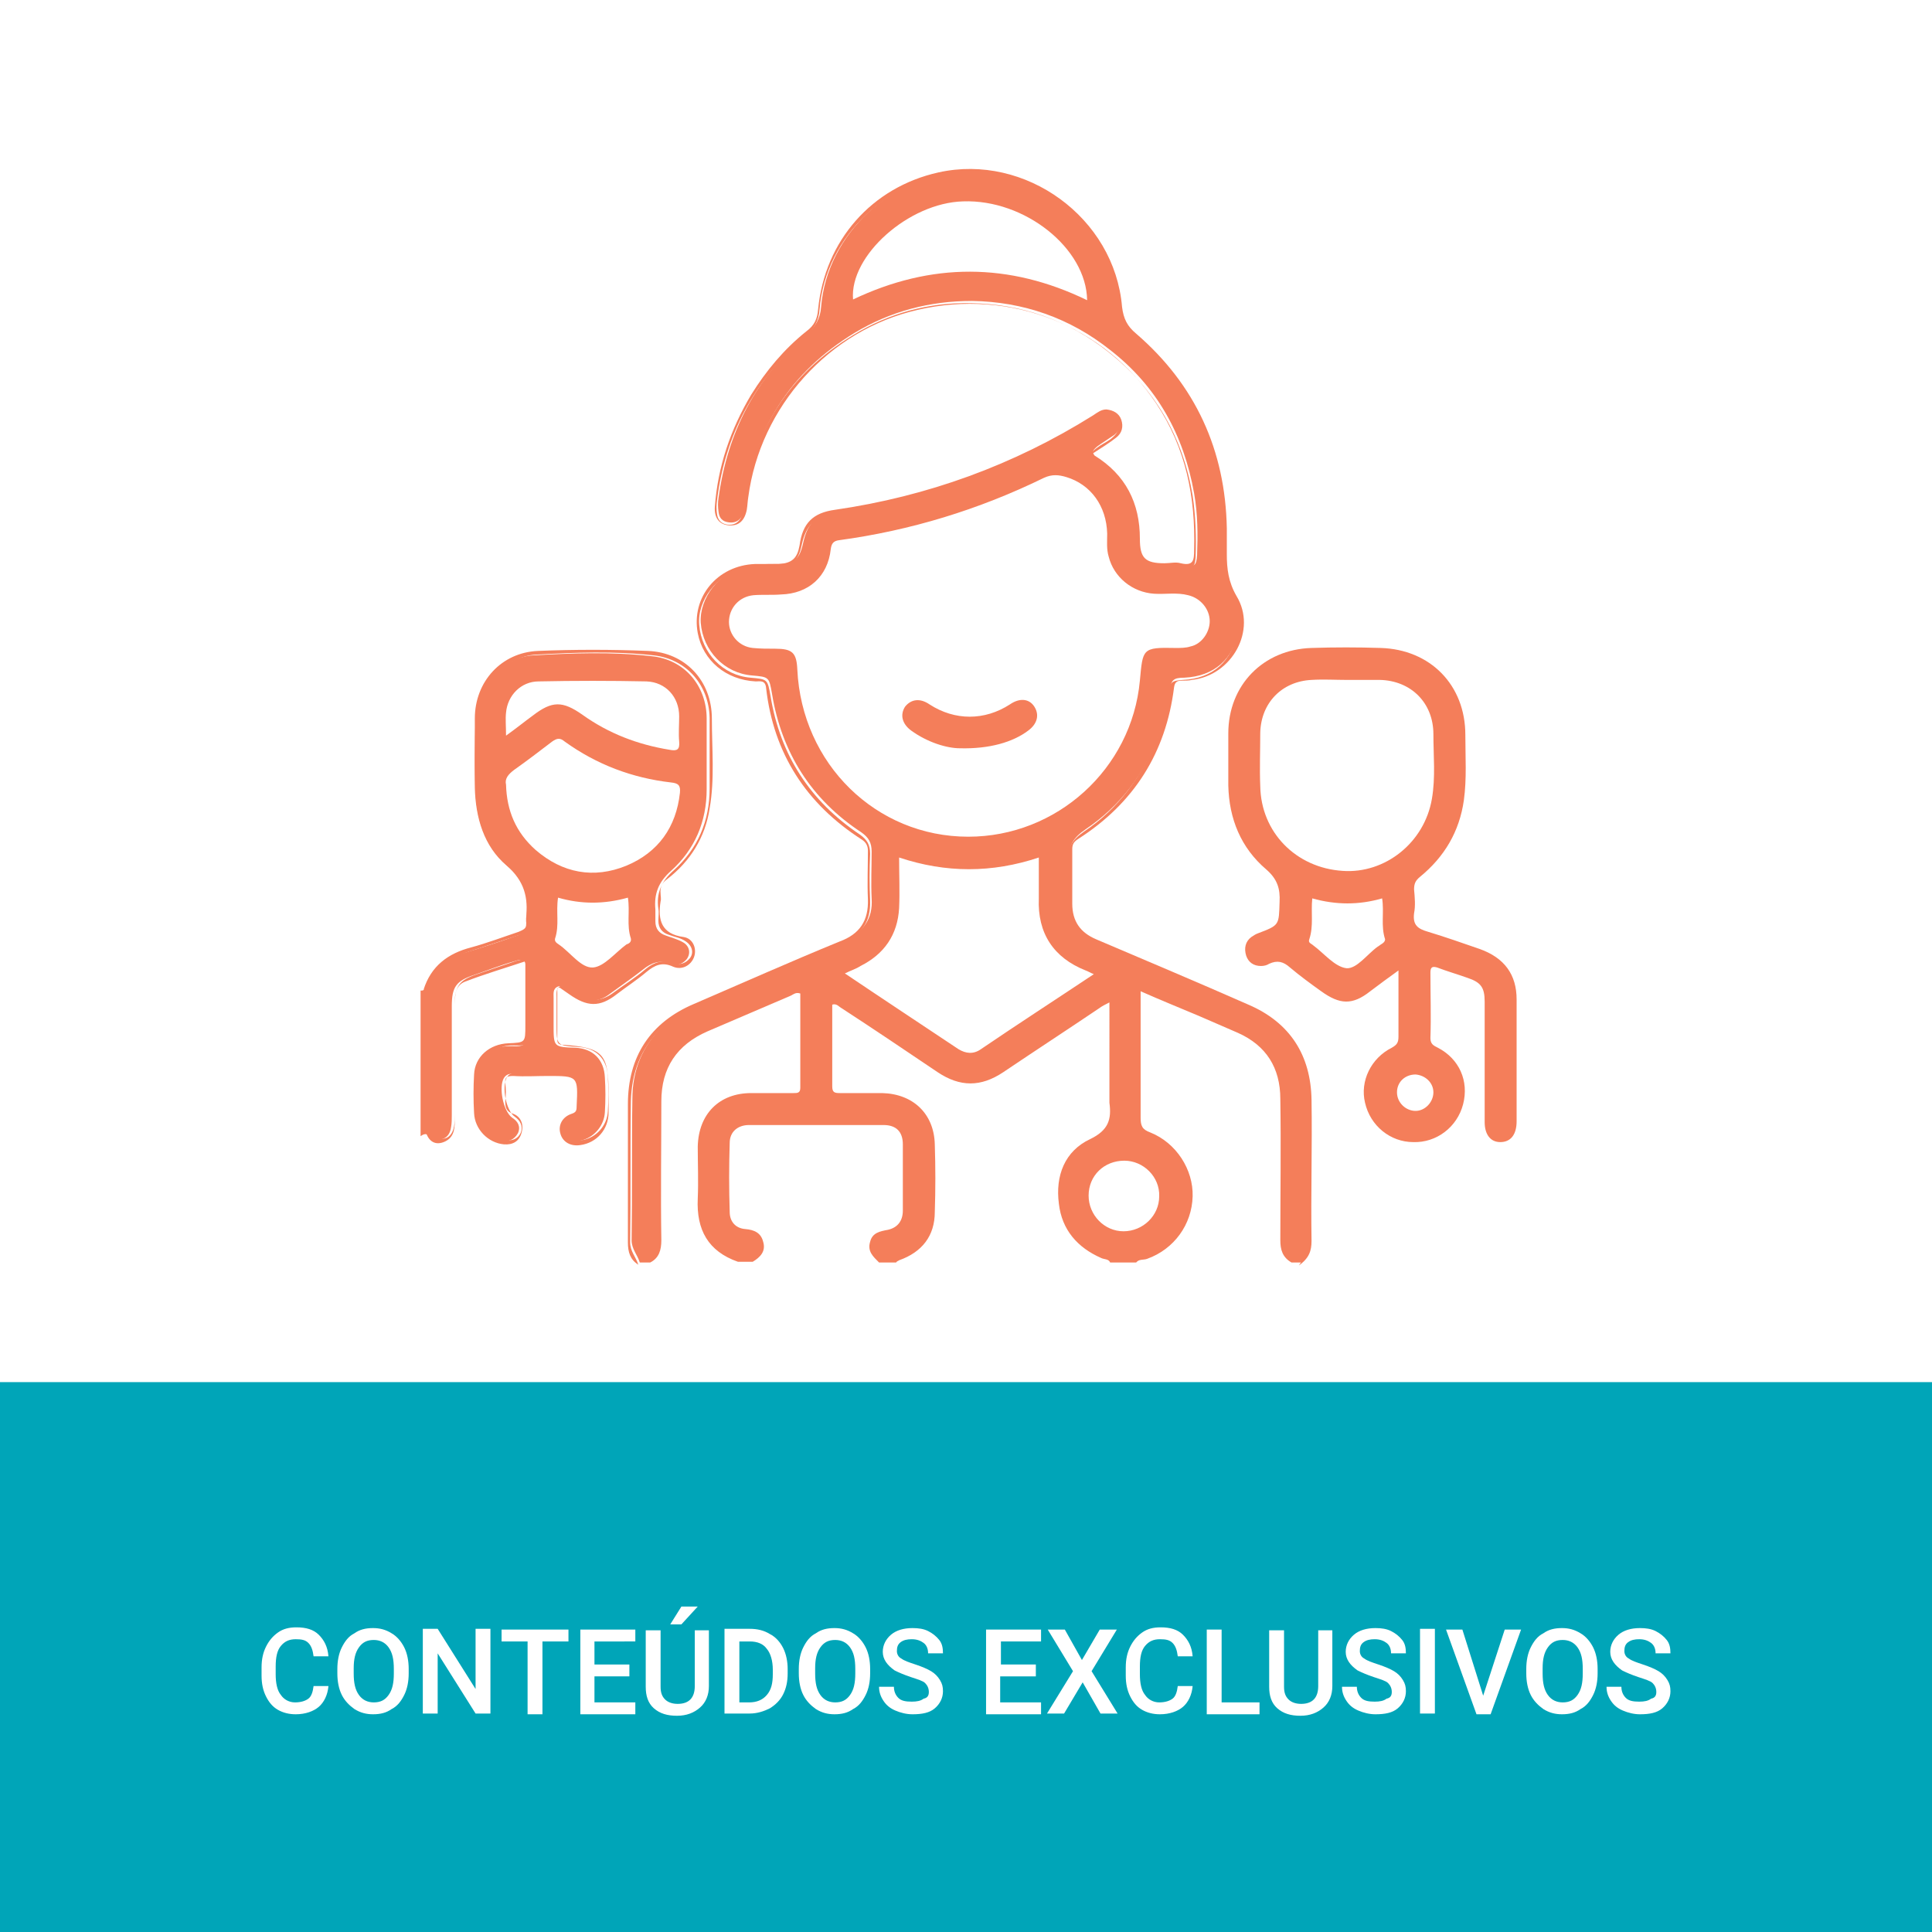 <svg xmlns="http://www.w3.org/2000/svg" xmlns:xlink="http://www.w3.org/1999/xlink" id="Layer_1" x="0px" y="0px" viewBox="0 0 260 260" style="enable-background:new 0 0 260 260;" xml:space="preserve"><style type="text/css">	.st0{fill:#FFFFFF;}	.st1{fill:#F47E5A;}	.st2{fill:#00A5B8;}</style><rect y="0" class="st0" width="260" height="260"></rect><g>	<path class="st1" d="M156,161c0,2.6-2.2,4.7-4.8,4.7c-2.6,0-4.7-2.2-4.7-4.8c0-2.7,2.1-4.7,4.8-4.7  C153.9,156.2,156.1,158.4,156,161z M132,141.2c-1,0.7-2,0.6-3,0c-5.1-3.4-10.1-6.7-15.3-10.2c0.8-0.4,1.5-0.6,2.1-1  c3.2-1.6,5-4.2,5.2-7.8c0.1-2.2,0-4.4,0-6.8c6.3,2.1,12.5,2.1,18.8,0c0,1.9,0,3.7,0,5.5c-0.2,4.7,2,8,6.3,9.7  c0.3,0.1,0.6,0.3,1.1,0.5C142.1,134.5,137,137.8,132,141.2z M107.3,90.1c-0.1-2.3-0.7-2.8-3-2.8c-1,0-2,0-3-0.1  c-1.9-0.2-3.2-1.8-3.2-3.5c0-1.8,1.3-3.4,3.3-3.6c1.2-0.1,2.5,0,3.7-0.1c3.7-0.1,6.3-2.4,6.7-6.1c0.1-0.8,0.4-1.1,1.1-1.2  c9.6-1.3,18.8-4.1,27.6-8.4c1.1-0.5,2-0.4,3-0.1c3.3,1,5.4,3.9,5.5,7.6c0,1.1-0.1,2.1,0.2,3.1c0.7,2.8,3.2,4.8,6.1,5  c1.5,0.1,3.1-0.2,4.6,0.2c1.7,0.4,2.9,1.9,2.9,3.5c0,1.5-1.1,3.1-2.6,3.4c-0.6,0.2-1.3,0.2-2,0.2c-4.5-0.1-4.4,0.1-4.8,4.4  c-1.1,11.9-11.2,21-23.1,21C117.9,112.6,107.9,102.8,107.3,90.1z M114.8,40.3c-0.5-5.9,7.5-13,14.8-13.2  c8.3-0.3,16.6,6.3,16.7,13.3C135.8,35.3,125.3,35.3,114.8,40.3z M176.1,163.8c0-5.1,0-10.2,0-15.2c0-4.2-1.4-7.9-4.6-10.8  c-1.3-1.1-2.7-1.9-4.3-2.6c-6.5-2.8-13-5.5-19.4-8.3c-3-1.3-3.9-2.6-3.9-5.8c0-1.8,0.1-3.6,0-5.3c-0.2-2,0.6-3.1,2.2-4.2  c4.6-3.1,7.9-7.4,9.8-12.6c0.7-1.9,1.2-4,1.5-6c0.2-1.5,0.5-1.8,2-1.8c4-0.2,6.6-2.5,7.3-6.4c0.3-1.8-0.1-3.5-1.1-4.9  c-0.8-1-1-2.1-1-3.4c0-3.6,0.1-7.2-0.5-10.8c-1.4-8.4-5.4-15.4-11.9-20.9c-1.1-0.9-1.5-1.9-1.6-3.2c-0.7-9.8-9.2-18.7-20.6-18.5  c-9.9,0.2-18.7,8.4-19.5,18.2c-0.1,1.6-0.8,2.7-2,3.8c-6.8,5.7-10.6,13.1-11.8,21.9c-0.1,0.6-0.1,1.2,0,1.9  c0.1,0.8,0.5,1.3,1.4,1.4c0.8,0.1,1.4-0.2,1.8-0.9c0.3-0.5,0.3-1,0.3-1.5c1.2-10.1,6.1-17.8,14.8-23.1c4.8-2.9,10.1-4.3,15.8-4.3  c6.9,0.1,13.2,2.3,18.6,6.6c6.3,4.9,9.9,11.4,11.3,19.3c0.5,2.8,0.5,5.5,0.4,8.3c-0.1,1.4-0.3,1.6-1.7,1.4c-1.1-0.1-2.3,0-3.4-0.1  c-1.7-0.1-2.7-1-2.8-2.7c-0.1-1.1-0.1-2.2-0.3-3.3c-0.5-3.2-2.1-5.8-4.7-7.8c-1.5-1.1-1.5-1.5,0-2.5c0.6-0.4,1.2-0.8,1.8-1.2  c0.7-0.6,0.9-1.4,0.4-2.2c-0.5-0.8-1.3-1.1-2.2-0.7c-0.3,0.1-0.6,0.3-0.9,0.5c-10.7,6.7-22.3,10.9-34.7,12.7  c-2.7,0.4-3.9,1.5-4.5,4.2c-0.5,2.3-1.2,2.9-3.5,2.9c-1.5,0-3,0-4.4,0.3c-3.4,0.8-6.1,4.3-5.9,7.6c0.3,3.8,3.2,6.8,6.9,7.1  c2.3,0.2,2.3,0.2,2.7,2.5c1.3,7.9,5.3,14.2,12,18.6c1,0.7,1.4,1.4,1.4,2.6c0,2.1-0.1,4.2,0,6.3c0.2,2.8-1.2,4.6-3.7,5.7  c-5.9,2.5-11.9,5.1-17.8,7.7c-2.3,1-4.7,1.9-6.6,3.8c-2.8,2.7-4.1,6-4.1,9.8c-0.1,6.3,0,12.7-0.1,19c0,1.2,0.8,2,1.1,3h1.4  c1.2-0.6,1.5-1.7,1.5-3c-0.1-6.2,0-12.5,0-18.7c0-4.5,2.1-7.6,6.2-9.4c3.7-1.6,7.5-3.2,11.2-4.8c0.4-0.2,0.7-0.5,1.3-0.3  c0,4.2,0,8.5,0,12.7c0,0.7-0.4,0.7-0.9,0.7c-1.9,0-3.8,0-5.7,0c-4.3,0-7.1,2.8-7.2,7.2c0,2.3,0.1,4.7,0,7c-0.2,4.2,1.4,7.1,5.4,8.5  h2c1-0.6,1.8-1.4,1.4-2.7c-0.3-1.2-1.2-1.6-2.4-1.7c-1.3-0.1-2.1-1-2.1-2.3c-0.1-3.1-0.1-6.2,0-9.3c0-1.5,1.1-2.4,2.6-2.4  c6,0,12.1,0,18.1,0c1.7,0,2.6,0.9,2.6,2.6c0,3,0,5.9,0,8.9c0,1.4-0.7,2.3-2,2.6c-1.1,0.2-2.1,0.4-2.4,1.6c-0.4,1.3,0.4,2,1.2,2.8  h2.3c0.1-0.2,0.3-0.2,0.4-0.3c3.1-1.1,4.8-3.3,4.8-6.5c0.1-3,0.1-6,0-9.1c-0.1-4.1-2.9-6.8-7.1-6.9c-1.9,0-3.8,0-5.7,0  c-0.7,0-1-0.1-1-0.9c0-3.7,0-7.4,0-11c0.6-0.2,0.9,0.3,1.3,0.5c4.3,2.8,8.6,5.7,12.9,8.6c3,2,5.8,2,8.8,0c4.3-2.9,8.6-5.7,12.9-8.6  c0.4-0.3,0.8-0.5,1.4-0.8V147c0,0.5,0,1,0,1.4c0.3,2.2-0.1,3.7-2.6,4.9c-3.4,1.6-4.7,4.9-4.2,8.7c0.4,3.5,2.5,5.9,5.7,7.3  c0.4,0.2,1,0.1,1.2,0.6h3.5c0.4-0.5,1-0.3,1.5-0.5c3.6-1.3,6-4.6,6.1-8.4c0.1-3.6-2.2-7.2-5.7-8.6c-1.1-0.4-1.3-0.9-1.3-2  c0-5.6,0-11.2,0-17c2.7,1.2,5.2,2.2,7.8,3.3c1.8,0.8,3.5,1.5,5.3,2.3c3.8,1.7,5.7,4.7,5.7,8.9c0.1,6.3,0,12.7,0,19  c0,1.3,0.3,2.3,1.5,3h1.4C176.4,168.1,176.1,165.9,176.1,163.8z"></path>	<path class="st1" d="M176.5,167c-0.1-6.3,0.1-12.7,0-19c-0.1-6-2.9-10.4-8.5-12.8c-6.8-3-13.7-5.9-20.5-8.8  c-2.1-0.9-3.2-2.4-3.2-4.8c0-2.4,0-4.9,0-7.3c0-0.7,0.2-1,0.8-1.4c7.5-4.8,11.8-11.6,12.9-20.4c0.1-0.7,0.4-0.9,1-0.9  c0.5,0,1,0,1.4-0.1c5.4-0.6,8.8-6.7,6-11.3c-1.1-1.9-1.3-3.7-1.3-5.6c0-1.1,0-2.3,0-3.5c-0.2-10.5-4.2-19.3-12.2-26.2  c-1.2-1-1.7-2-1.9-3.6c-1-12-13-20.7-24.7-18.1c-9,2-15.3,9.2-16.2,18.4c-0.1,1.3-0.5,2.2-1.6,3c-3,2.4-5.4,5.3-7.4,8.5  c-2.8,4.7-4.5,9.7-4.9,15.1c-0.1,1.5,0.6,2.4,1.9,2.5c1.3,0.1,2.1-0.6,2.4-2.1c0.1-0.6,0.1-1.1,0.2-1.7  c1.6-12.2,10.9-22.5,22.8-25.2c12.5-2.9,25.1,2.1,32.1,12.6c4,6,5.3,12.6,5.1,19.7c0,1.4-0.1,2.2-1.8,1.8c-0.7-0.2-1.4,0-2.2,0  c-2.6,0-3.3-0.7-3.3-3.3c0-4.8-1.9-8.6-6.1-11.2c-0.1-0.1-0.1-0.2-0.2-0.3c1.1-0.7,2.2-1.4,3.1-2.1c0.8-0.6,1-1.5,0.7-2.4  c-0.3-0.9-1.1-1.3-2-1.4c-0.7,0-1.2,0.4-1.8,0.8c-10.7,6.7-22.3,10.9-34.7,12.7c-3,0.4-4.4,1.8-4.8,4.8c-0.3,1.7-1,2.4-2.8,2.5  c-1.1,0-2.1,0-3.2,0c-5.1,0.2-8.6,4.5-7.7,9.3c0.7,3.7,3.8,6.3,7.8,6.5c0.6,0,1.3-0.2,1.4,0.9c1,8.8,5.4,15.6,12.9,20.4  c0.6,0.4,0.8,0.9,0.8,1.5c0,2.2-0.1,4.3,0,6.5c0.1,2.9-1.1,4.7-3.8,5.7c-6.6,2.7-13.1,5.6-19.6,8.4c-5.9,2.5-8.9,7.1-8.9,13.5  c0,6.2,0,12.4,0,18.6c0,1.3,0.3,2.3,1.4,3c-0.3-1-1.1-1.8-1.1-3c0.1-6.3,0-12.7,0.1-19c0.1-3.8,1.3-7.1,4.1-9.8  c1.9-1.8,4.2-2.7,6.6-3.8c5.9-2.6,11.9-5.1,17.8-7.7c2.5-1.1,3.8-2.8,3.7-5.7c-0.1-2.1-0.1-4.2,0-6.3c0-1.2-0.4-1.9-1.4-2.6  c-6.7-4.5-10.7-10.7-12-18.6c-0.4-2.3-0.4-2.3-2.7-2.5c-3.7-0.3-6.6-3.3-6.9-7.1c-0.3-3.3,2.4-6.8,5.9-7.6c1.5-0.4,2.9-0.3,4.4-0.3  c2.3,0,3-0.6,3.5-2.9c0.6-2.7,1.8-3.8,4.5-4.2c12.5-1.8,24-6,34.7-12.7c0.3-0.2,0.6-0.4,0.9-0.5c0.9-0.4,1.7-0.2,2.2,0.7  c0.5,0.8,0.3,1.6-0.4,2.2c-0.5,0.5-1.2,0.8-1.8,1.2c-1.5,1-1.5,1.4,0,2.5c2.6,2,4.2,4.5,4.7,7.8c0.2,1.1,0.2,2.2,0.3,3.3  c0.1,1.7,1.1,2.6,2.8,2.7c1.1,0,2.3,0,3.4,0.1c1.4,0.1,1.6-0.1,1.7-1.4c0.1-2.8,0-5.6-0.4-8.3c-1.3-7.8-5-14.3-11.3-19.3  c-5.4-4.3-11.7-6.5-18.6-6.6c-5.6-0.1-10.9,1.3-15.8,4.3c-8.7,5.3-13.6,13-14.8,23.1c-0.1,0.5-0.1,1.1-0.3,1.5  c-0.4,0.7-1,1-1.8,0.9c-0.8-0.1-1.3-0.6-1.4-1.4c-0.1-0.6-0.1-1.2,0-1.9c1.1-8.8,5-16.1,11.8-21.9c1.2-1,1.9-2.2,2-3.8  c0.8-9.9,9.6-18.1,19.5-18.2c11.4-0.2,19.9,8.7,20.6,18.5c0.1,1.3,0.5,2.3,1.6,3.2c6.6,5.5,10.5,12.4,11.9,20.9  c0.6,3.6,0.5,7.2,0.5,10.8c0,1.2,0.2,2.3,1,3.4c1,1.4,1.5,3.1,1.1,4.9c-0.7,3.9-3.3,6.2-7.3,6.4c-1.5,0.1-1.8,0.3-2,1.8  c-0.3,2-0.8,4-1.5,6c-2,5.2-5.2,9.5-9.8,12.6c-1.6,1.1-2.4,2.3-2.2,4.2c0.2,1.8,0,3.5,0,5.3c0,3.2,0.9,4.5,3.9,5.8  c6.5,2.8,13,5.5,19.4,8.3c1.5,0.7,3,1.4,4.3,2.6c3.2,2.9,4.6,6.5,4.6,10.8c0,5.1,0,10.2,0,15.2c0,2.1,0.3,4.3-1.1,6.2  C176.2,169.3,176.5,168.3,176.5,167z"></path>	<path class="st1" d="M68.1,105.6c-0.2-0.8,0.3-1.4,1.1-2c1.7-1.2,3.4-2.5,5.1-3.8c0.7-0.5,1.1-0.5,1.7,0c4.3,3.1,9.1,4.9,14.3,5.5  c1,0.1,1.3,0.4,1.2,1.4c-0.5,4.6-2.9,8-7.2,9.8c-4.4,1.8-8.6,1-12.2-2.1C69.4,112,68.2,109.1,68.1,105.6z M68.1,95.9  c0.2-2.3,2-4.2,4.4-4.2c4.8-0.1,9.7-0.1,14.5,0c2.6,0.1,4.4,2.1,4.4,4.7c0,1.1-0.1,2.3,0,3.4c0.1,1.1-0.3,1.3-1.3,1.1  c-4.3-0.7-8.2-2.2-11.7-4.7c-2.7-1.9-4.1-1.9-6.7,0.1c-1.1,0.8-2.2,1.7-3.6,2.7C68.1,97.7,68,96.8,68.1,95.9z M84.3,127.1  c-1.5,1.1-3,3-4.5,3.1c-1.6,0.1-3-2-4.6-3.1c-0.3-0.2-0.6-0.4-0.5-0.8c0.6-1.8,0.1-3.6,0.4-5.5c3.1,0.9,6.2,0.9,9.4,0  c0.3,1.9-0.2,3.7,0.4,5.5C85,126.8,84.6,127,84.3,127.1z M57.9,152.9c1.4,0.9,2.6,0.3,2.8-1.2c0.1-0.5,0.1-1.1,0.1-1.6  c0-4.9,0-9.8,0-14.7c0-2.6,0.6-3.4,3-4.2c1.8-0.6,3.5-1.3,5.3-1.8c1.5-0.5,1.9-0.2,2,1.3c0.1,2.8,0,5.7,0,8.5  c0,1.1-0.5,1.6-1.6,1.6c-0.8,0-1.5-0.1-2.3,0.2c-1.6,0.6-2.6,1.6-2.9,3.3c-0.3,1.9-0.3,3.9,0,5.9c0.2,1.6,1.7,3,3.2,3.3  c0.9,0.2,1.7-0.1,2.2-1c0.4-0.9,0-1.6-0.8-2.1c-1.2-0.9-1.8-4.1-1.1-5.3c0.3-0.5,0.7-0.6,1.2-0.6c2.5-0.1,5-0.1,7.5,0  c0.9,0,1.3,0.5,1.4,1.3c0,0.9,0,1.7,0,2.6c0,0.8-0.3,1.5-1,1.9c-0.9,0.5-1.4,1.2-1,2.2c0.4,0.9,1.4,1.3,2.6,0.9  c1.6-0.5,2.8-2,2.9-3.7c0.1-1.6,0.1-3.2,0-4.7c-0.1-2.4-1.6-3.9-4-4c-2.9-0.1-2.9-0.1-2.9-3.1c0-1.2,0-2.4,0-3.6  c0-0.6-0.1-1.2,0.5-1.5c0.6-0.3,1,0.2,1.4,0.5c0.4,0.3,0.9,0.6,1.3,0.8c1.5,0.8,3,0.7,4.3-0.3c1.5-1.1,3.1-2.2,4.5-3.3  c1.1-0.9,2.3-1.4,3.7-0.8c0.8,0.3,1.6,0.1,2.2-0.6c0.6-0.8,0.4-1.8-0.5-2.3c-0.7-0.4-1.5-0.6-2.3-0.9c-0.9-0.3-1.4-0.9-1.4-1.9  c0-0.5,0-1.1,0-1.6c-0.2-2.1,0.4-3.7,2.1-5.2c3.2-2.9,4.8-6.6,4.8-11c0-3.2,0-6.3,0-9.5c0-4.4-3-8-7.5-8.4  c-5.3-0.6-10.6-0.4-15.9-0.1c-3.7,0.2-7.6,3.8-7.7,8.3c-0.1,3.4-0.2,6.8,0,10.2c0.2,4,1.5,7.6,4.7,10.2c2.8,2.2,2.2,4.9,2.1,7.7  c0,0.9-0.8,1.2-1.5,1.4c-2.2,0.8-4.4,1.5-6.7,2.2c-2.4,0.7-4.2,2-5.2,4.4c-0.1,0.3-0.3,0.8-0.8,0.7v19.6  C57.3,152.4,57.5,152.7,57.9,152.9z"></path>	<path class="st1" d="M59.7,153.7c1.3-0.5,1.5-1.6,1.5-2.8c0-5.4,0-10.7,0-16.1c0-1.2,0.3-2.3,1.4-2.7c2.6-1,5.3-1.8,8-2.7  c0.1,0.2,0.1,0.3,0.1,0.4c0,2.7,0,5.5,0,8.2c0,2.3,0,2.3-2.3,2.4c-2.5,0.1-4.5,1.8-4.6,4.2c-0.1,1.7-0.1,3.5,0,5.2  c0.1,2.2,1.9,4,4,4.2c1.2,0.1,2.1-0.4,2.4-1.6c0.3-1.1-0.1-2.1-1.1-2.5c-1-0.3-1.1-0.9-1.1-1.7c0.1-0.8,0.1-1.6,0-2.4  c-0.1-0.9,0.3-1,1.1-1c1.5,0.1,3.1,0,4.6,0c4.1,0,4.1,0,3.9,4.1c0,0.6-0.1,0.8-0.7,1c-1.2,0.4-1.8,1.5-1.5,2.6  c0.3,1.2,1.4,1.8,2.7,1.6c2.2-0.3,3.8-2.1,3.8-4.4c0-0.8,0-1.6,0-2.4c0-5.5-0.7-6.3-6.1-6.7c-0.5,0-0.8-0.1-0.8-0.7  c0-2.3,0-4.7,0-6.9c0.2-0.1,0.2-0.1,0.3-0.1c0.4,0.3,0.9,0.6,1.3,0.9c2.4,1.7,4.1,1.8,6.4,0c1.3-1,2.7-1.9,4-3  c1.1-0.9,2.1-1.4,3.6-0.7c1.2,0.5,2.4-0.2,2.8-1.3c0.4-1.1-0.1-2.5-1.4-2.7c-3-0.4-3.5-2.3-3.1-4.8c0.1-0.3,0-0.7,0-1  c-0.1-0.9,0.2-1.5,0.9-2c3.1-2.4,5.1-5.6,5.7-9.5c0.7-4,0.3-8,0.3-12.1c0-5.1-3.6-8.9-8.6-9.1c-4.9-0.2-9.9-0.2-14.8,0  c-4.9,0.2-8.5,4.1-8.5,9.1c0,3.1,0,6.2,0,9.3c0.1,4,1.2,7.9,4.3,10.5c2.4,2.1,2.9,4.3,2.6,7.1c0,0.1,0,0.3,0,0.4  c0.2,0.9-0.3,1.1-1,1.4c-2.1,0.7-4.2,1.5-6.4,2.1c-3.1,0.8-5.4,2.5-6.4,5.7c0.5,0,0.6-0.4,0.8-0.7c1-2.4,2.8-3.6,5.2-4.4  c2.2-0.7,4.5-1.5,6.7-2.2c0.7-0.2,1.4-0.5,1.5-1.4c0.1-2.8,0.7-5.5-2.1-7.7c-3.1-2.5-4.5-6.2-4.7-10.2c-0.2-3.4-0.1-6.8,0-10.2  c0.1-4.5,4-8.1,7.7-8.3c5.3-0.3,10.6-0.5,15.9,0.1c4.4,0.5,7.4,4,7.5,8.4c0,3.2,0,6.3,0,9.5c0,4.4-1.6,8.1-4.8,11  c-1.7,1.5-2.4,3.1-2.1,5.2c0.1,0.5,0,1.1,0,1.6c0,1,0.5,1.6,1.4,1.9c0.8,0.3,1.6,0.4,2.3,0.9c0.9,0.6,1.1,1.6,0.5,2.3  c-0.6,0.7-1.4,0.9-2.2,0.6c-1.4-0.5-2.6-0.1-3.7,0.8c-1.4,1.2-3,2.2-4.5,3.3c-1.4,1-2.8,1.1-4.3,0.3c-0.5-0.2-0.9-0.5-1.3-0.8  c-0.4-0.3-0.9-0.8-1.4-0.5c-0.6,0.3-0.5,1-0.5,1.5c0,1.2,0,2.4,0,3.6c0,2.9,0,2.9,2.9,3.1c2.4,0.1,3.9,1.6,4,4  c0.1,1.6,0.1,3.2,0,4.7c-0.1,1.7-1.3,3.2-2.9,3.7c-1.2,0.4-2.2,0-2.6-0.9c-0.4-1.1,0.1-1.8,1-2.2c0.8-0.4,1-1.1,1-1.9  c0-0.9,0-1.7,0-2.6c0-0.9-0.5-1.3-1.4-1.3c-2.5-0.1-5-0.1-7.5,0c-0.5,0-0.9,0.1-1.2,0.6c-0.7,1.3-0.1,4.5,1.1,5.3  c0.7,0.5,1.1,1.2,0.8,2.1c-0.4,0.9-1.2,1.2-2.2,1c-1.6-0.2-3-1.6-3.2-3.3c-0.3-1.9-0.3-3.9,0-5.9c0.2-1.7,1.3-2.7,2.9-3.3  c0.7-0.3,1.5-0.2,2.3-0.2c1.1,0,1.6-0.5,1.6-1.6c0-2.8,0.1-5.7,0-8.5c0-1.5-0.5-1.7-2-1.3c-1.8,0.6-3.5,1.2-5.3,1.8  c-2.4,0.8-3,1.6-3,4.2c0,4.9,0,9.8,0,14.7c0,0.5,0,1.1-0.1,1.6c-0.3,1.6-1.5,2.1-2.8,1.2c-0.3-0.2-0.5-0.6-1-0.5  C57.6,153.4,58.4,154.2,59.7,153.7z"></path>	<path class="st1" d="M192.9,147c0,1.3-1.1,2.5-2.4,2.5c-1.3,0-2.5-1.1-2.5-2.5c0-1.4,1.1-2.4,2.5-2.4  C191.8,144.7,192.9,145.7,192.9,147z M180.7,117.2c-6.3-0.4-11-5.2-11.1-11.4c-0.1-2.4,0-4.8,0-7.2c0.1-4,2.9-6.9,6.9-7.1  c1.6-0.1,3.2,0,4.7,0c1.5,0,3,0,4.5,0c4.2,0.1,7.2,3.1,7.2,7.3c0,2.9,0.3,5.8-0.2,8.7C191.7,113.4,186.4,117.6,180.7,117.2z   M186,127c-0.2,0.1-0.4,0.3-0.6,0.4c-1.4,1-2.8,3-4.2,2.9c-1.6-0.2-3-2-4.5-3.1c-0.2-0.2-0.7-0.3-0.5-0.8c0.6-1.8,0.2-3.6,0.4-5.5  c3.2,0.9,6.3,0.9,9.4,0c0.3,1.9-0.2,3.7,0.4,5.5C186.4,126.6,186.3,126.8,186,127z M199.1,127.7c-2.3-0.8-4.6-1.6-6.9-2.3  c-1.4-0.4-2.1-0.9-1.9-2.5c0.2-1,0.1-2.1,0-3.2c0-0.8,0.2-1.2,0.8-1.7c3.3-2.7,5.3-6.1,5.9-10.3c0.4-2.9,0.2-5.8,0.2-8.8  c0-6.7-4.7-11.5-11.4-11.7c-3.1-0.1-6.2-0.1-9.3,0c-6.5,0.2-11.2,5-11.2,11.5c0,2.3,0,4.7,0,7c0.1,4.5,1.7,8.4,5.1,11.3  c1.5,1.3,1.9,2.6,1.8,4.4c-0.1,3.1,0,3.1-2.9,4.2c-0.3,0.1-0.6,0.3-0.9,0.5c-0.8,0.6-1,1.5-0.7,2.5c0.3,0.9,1,1.4,2,1.4  c0.4,0,0.8-0.1,1.1-0.3c1.1-0.5,1.9-0.3,2.8,0.5c1.3,1.1,2.8,2.2,4.2,3.2c2.5,1.8,4.2,1.9,6.6,0c1.2-0.9,2.4-1.8,3.8-2.8  c0,3.2,0,6,0,8.9c0,0.8-0.2,1.1-0.9,1.5c-2.8,1.4-4.3,4.5-3.6,7.4c0.7,3.1,3.4,5.3,6.5,5.3c3.1,0.1,5.9-2,6.7-5.1  c0.8-3.1-0.5-6.1-3.4-7.6c-0.6-0.3-1-0.5-1-1.3c0.1-2.9,0-5.8,0-8.8c0-0.7,0.2-0.9,0.9-0.7c1.3,0.5,2.7,0.9,4.1,1.4  c1.8,0.6,2.3,1.3,2.3,3.2c0,5.4,0,10.8,0,16.2c0,1.7,0.8,2.7,2.1,2.7c1.4,0,2.2-1,2.2-2.8c0-5.5,0-10.9,0-16.4  C204.1,131.2,202.5,128.9,199.1,127.7z"></path>	<path class="st1" d="M139.2,95.1c-0.7-1.1-2-1.2-3.3-0.3c-3.4,2.2-7.4,2.2-10.8,0c-1.3-0.9-2.5-0.7-3.3,0.3  c-0.7,1.1-0.4,2.3,0.8,3.2c2.2,1.6,4.8,2.4,6.6,2.4c3.9,0.1,7.1-0.8,9.2-2.4C139.6,97.4,139.9,96.2,139.2,95.1z"></path></g><rect y="186" class="st2" width="260" height="74"></rect><g>	<path class="st0" d="M44.2,226.9c-0.1,1.2-0.6,2.2-1.3,2.8s-1.8,1-3.1,1c-0.9,0-1.7-0.2-2.4-0.6c-0.7-0.4-1.2-1-1.6-1.8  s-0.6-1.7-0.6-2.8v-1.1c0-1.1,0.2-2,0.6-2.8c0.4-0.8,0.9-1.4,1.6-1.9s1.5-0.7,2.5-0.7c1.3,0,2.3,0.3,3,1s1.2,1.6,1.3,2.9h-2  c-0.1-0.8-0.3-1.4-0.7-1.8s-0.9-0.5-1.7-0.5c-0.9,0-1.5,0.3-2,0.9s-0.7,1.5-0.7,2.8v1c0,1.2,0.2,2.2,0.7,2.8c0.4,0.6,1.1,1,1.9,1  c0.8,0,1.4-0.2,1.8-0.5s0.6-0.9,0.7-1.7H44.2z"></path>	<path class="st0" d="M55,225.2c0,1.1-0.2,2.1-0.6,2.9c-0.4,0.8-0.9,1.5-1.7,1.9c-0.7,0.5-1.5,0.7-2.5,0.7c-0.9,0-1.7-0.2-2.5-0.7  c-0.7-0.5-1.3-1.1-1.7-1.9c-0.4-0.8-0.6-1.8-0.6-2.9v-0.6c0-1.1,0.2-2.1,0.6-2.9c0.4-0.8,0.9-1.5,1.7-1.9c0.7-0.5,1.5-0.7,2.5-0.7  c0.9,0,1.7,0.2,2.5,0.7c0.7,0.4,1.3,1.1,1.7,1.9s0.6,1.8,0.6,2.9V225.2z M53,224.6c0-1.3-0.2-2.2-0.7-2.9s-1.2-1-2-1  c-0.9,0-1.5,0.3-2,1c-0.5,0.7-0.7,1.6-0.7,2.8v0.7c0,1.3,0.2,2.2,0.7,2.9c0.5,0.7,1.2,1,2,1c0.9,0,1.5-0.3,2-1  c0.5-0.7,0.7-1.6,0.7-2.9V224.6z"></path>	<path class="st0" d="M66,230.6h-2l-5.1-8.1v8.1h-2v-11.4h2l5.1,8.1v-8.1h2V230.6z"></path>	<path class="st0" d="M76.6,220.9H73v9.8h-2v-9.8h-3.5v-1.6h9V220.9z"></path>	<path class="st0" d="M84.7,225.6H80v3.5h5.5v1.6h-7.4v-11.4h7.4v1.6H80v3.1h4.7V225.6z"></path>	<path class="st0" d="M95.4,219.3v7.6c0,1.2-0.4,2.2-1.2,2.9s-1.8,1.1-3.1,1.1c-1.3,0-2.3-0.3-3.1-1s-1.1-1.7-1.1-2.9v-7.6h2v7.6  c0,0.8,0.2,1.3,0.6,1.7c0.4,0.4,1,0.6,1.7,0.6c1.5,0,2.3-0.8,2.3-2.4v-7.5H95.4z M91.7,216.2h2.2l-2.2,2.4l-1.5,0L91.7,216.2z"></path>	<path class="st0" d="M97.5,230.6v-11.4h3.4c1,0,1.9,0.2,2.7,0.7c0.8,0.4,1.4,1.1,1.8,1.9c0.4,0.8,0.6,1.8,0.6,2.8v0.6  c0,1.1-0.2,2-0.6,2.8s-1,1.4-1.8,1.9c-0.8,0.4-1.7,0.7-2.7,0.7H97.5z M99.5,220.9v8.2h1.3c1,0,1.8-0.3,2.4-1s0.8-1.6,0.8-2.8v-0.6  c0-1.2-0.3-2.2-0.8-2.8c-0.5-0.7-1.3-1-2.3-1H99.5z"></path>	<path class="st0" d="M117.1,225.2c0,1.1-0.2,2.1-0.6,2.9c-0.4,0.8-0.9,1.5-1.7,1.9c-0.7,0.5-1.5,0.7-2.5,0.7  c-0.9,0-1.7-0.2-2.5-0.7c-0.7-0.5-1.3-1.1-1.7-1.9c-0.4-0.8-0.6-1.8-0.6-2.9v-0.6c0-1.1,0.2-2.1,0.6-2.9c0.4-0.8,0.9-1.5,1.7-1.9  c0.7-0.5,1.5-0.7,2.5-0.7c0.9,0,1.7,0.2,2.5,0.7c0.7,0.4,1.3,1.1,1.7,1.9s0.6,1.8,0.6,2.9V225.2z M115.1,224.6  c0-1.3-0.2-2.2-0.7-2.9s-1.2-1-2-1c-0.9,0-1.5,0.3-2,1c-0.5,0.7-0.7,1.6-0.7,2.8v0.7c0,1.3,0.2,2.2,0.7,2.9c0.5,0.7,1.2,1,2,1  c0.9,0,1.5-0.3,2-1c0.5-0.7,0.7-1.6,0.7-2.9V224.6z"></path>	<path class="st0" d="M125,227.7c0-0.5-0.2-0.9-0.5-1.2s-1-0.5-1.9-0.8c-0.9-0.3-1.6-0.6-2.2-0.9c-1-0.7-1.6-1.5-1.6-2.5  c0-0.9,0.4-1.7,1.1-2.3c0.7-0.6,1.7-0.9,2.9-0.9c0.8,0,1.5,0.1,2.1,0.4c0.6,0.3,1.1,0.7,1.5,1.2c0.4,0.5,0.5,1.1,0.5,1.8h-2  c0-0.6-0.2-1.1-0.6-1.4c-0.4-0.3-0.9-0.5-1.6-0.5c-0.6,0-1.1,0.1-1.5,0.4c-0.4,0.3-0.5,0.7-0.5,1.2c0,0.4,0.2,0.8,0.6,1  c0.4,0.3,1,0.5,1.9,0.8c0.9,0.3,1.6,0.6,2.1,0.9c0.5,0.3,0.9,0.7,1.2,1.2s0.4,0.9,0.4,1.5c0,0.9-0.4,1.7-1.1,2.3s-1.7,0.8-3,0.8  c-0.8,0-1.6-0.2-2.3-0.5c-0.7-0.3-1.2-0.7-1.6-1.3s-0.6-1.2-0.6-1.9h2c0,0.6,0.2,1.1,0.6,1.5c0.4,0.4,1,0.5,1.8,0.5  c0.7,0,1.2-0.1,1.6-0.4C124.8,228.5,125,228.2,125,227.7z"></path>	<path class="st0" d="M139.3,225.6h-4.7v3.5h5.5v1.6h-7.4v-11.4h7.4v1.6h-5.4v3.1h4.7V225.6z"></path>	<path class="st0" d="M145.6,223.4l2.4-4.1h2.3l-3.4,5.6l3.5,5.7h-2.3l-2.4-4.2l-2.5,4.2h-2.3l3.5-5.7l-3.4-5.6h2.3L145.6,223.4z"></path>	<path class="st0" d="M160.5,226.9c-0.1,1.2-0.6,2.2-1.3,2.8s-1.8,1-3.1,1c-0.9,0-1.7-0.2-2.4-0.6c-0.7-0.4-1.2-1-1.6-1.8  s-0.6-1.7-0.6-2.8v-1.1c0-1.1,0.2-2,0.6-2.8c0.4-0.8,0.9-1.4,1.6-1.9s1.5-0.7,2.5-0.7c1.3,0,2.3,0.3,3,1s1.2,1.6,1.3,2.9h-2  c-0.1-0.8-0.3-1.4-0.7-1.8s-0.9-0.5-1.7-0.5c-0.9,0-1.5,0.3-2,0.9s-0.7,1.5-0.7,2.8v1c0,1.2,0.2,2.2,0.7,2.8c0.4,0.6,1.1,1,1.9,1  c0.8,0,1.4-0.2,1.8-0.5s0.6-0.9,0.7-1.7H160.5z"></path>	<path class="st0" d="M164.3,229.1h5.2v1.6h-7.1v-11.4h2V229.1z"></path>	<path class="st0" d="M179.3,219.3v7.6c0,1.2-0.4,2.2-1.2,2.9s-1.8,1.1-3.1,1.1c-1.3,0-2.3-0.3-3.1-1s-1.1-1.7-1.1-2.9v-7.6h2v7.6  c0,0.8,0.2,1.3,0.6,1.7c0.4,0.4,1,0.6,1.7,0.6c1.5,0,2.3-0.8,2.3-2.4v-7.5H179.3z"></path>	<path class="st0" d="M187.3,227.7c0-0.5-0.2-0.9-0.5-1.2s-1-0.5-1.9-0.8c-0.9-0.3-1.6-0.6-2.2-0.9c-1-0.7-1.6-1.5-1.6-2.5  c0-0.9,0.4-1.7,1.1-2.3c0.7-0.6,1.7-0.9,2.9-0.9c0.8,0,1.5,0.1,2.1,0.4c0.6,0.3,1.1,0.7,1.5,1.2c0.4,0.5,0.5,1.1,0.5,1.8h-2  c0-0.6-0.2-1.1-0.6-1.4c-0.4-0.3-0.9-0.5-1.6-0.5c-0.6,0-1.1,0.1-1.5,0.4c-0.4,0.3-0.5,0.7-0.5,1.2c0,0.4,0.2,0.8,0.6,1  c0.4,0.3,1,0.5,1.9,0.8c0.9,0.3,1.6,0.6,2.1,0.9c0.5,0.3,0.9,0.7,1.2,1.2s0.4,0.9,0.4,1.5c0,0.9-0.4,1.7-1.1,2.3s-1.7,0.8-3,0.8  c-0.8,0-1.6-0.2-2.3-0.5c-0.7-0.3-1.2-0.7-1.6-1.3s-0.6-1.2-0.6-1.9h2c0,0.6,0.2,1.1,0.6,1.5c0.4,0.4,1,0.5,1.8,0.5  c0.7,0,1.2-0.1,1.6-0.4C187.1,228.5,187.3,228.2,187.3,227.7z"></path>	<path class="st0" d="M193.1,230.6h-2v-11.4h2V230.6z"></path>	<path class="st0" d="M199.6,228.2l2.9-8.9h2.2l-4.1,11.4h-1.9l-4.1-11.4h2.2L199.6,228.2z"></path>	<path class="st0" d="M215,225.2c0,1.1-0.2,2.1-0.6,2.9c-0.4,0.8-0.9,1.5-1.7,1.9c-0.7,0.5-1.5,0.7-2.5,0.7c-0.9,0-1.7-0.2-2.5-0.7  c-0.7-0.5-1.3-1.1-1.7-1.9c-0.4-0.8-0.6-1.8-0.6-2.9v-0.6c0-1.1,0.2-2.1,0.6-2.9c0.4-0.8,0.9-1.5,1.7-1.9c0.7-0.5,1.5-0.7,2.5-0.7  c0.9,0,1.7,0.2,2.5,0.7c0.7,0.4,1.3,1.1,1.7,1.9s0.6,1.8,0.6,2.9V225.2z M213,224.6c0-1.3-0.2-2.2-0.7-2.9s-1.2-1-2-1  c-0.9,0-1.5,0.3-2,1c-0.5,0.7-0.7,1.6-0.7,2.8v0.7c0,1.3,0.2,2.2,0.7,2.9c0.5,0.7,1.2,1,2,1c0.9,0,1.5-0.3,2-1  c0.5-0.7,0.7-1.6,0.7-2.9V224.6z"></path>	<path class="st0" d="M222.9,227.7c0-0.5-0.2-0.9-0.5-1.2s-1-0.5-1.9-0.8c-0.9-0.3-1.6-0.6-2.2-0.9c-1-0.7-1.6-1.5-1.6-2.5  c0-0.9,0.4-1.7,1.1-2.3c0.7-0.6,1.7-0.9,2.9-0.9c0.8,0,1.5,0.1,2.1,0.4c0.6,0.3,1.1,0.7,1.5,1.2c0.4,0.5,0.5,1.1,0.5,1.8h-2  c0-0.6-0.2-1.1-0.6-1.4c-0.4-0.3-0.9-0.5-1.6-0.5c-0.6,0-1.1,0.1-1.5,0.4c-0.4,0.3-0.5,0.7-0.5,1.2c0,0.4,0.2,0.8,0.6,1  c0.4,0.3,1,0.5,1.9,0.8c0.9,0.3,1.6,0.6,2.1,0.9c0.5,0.3,0.9,0.7,1.2,1.2s0.4,0.9,0.4,1.5c0,0.9-0.4,1.7-1.1,2.3s-1.7,0.8-3,0.8  c-0.8,0-1.6-0.2-2.3-0.5c-0.7-0.3-1.2-0.7-1.6-1.3s-0.6-1.2-0.6-1.9h2c0,0.6,0.2,1.1,0.6,1.5c0.4,0.4,1,0.5,1.8,0.5  c0.7,0,1.2-0.1,1.6-0.4C222.7,228.5,222.9,228.2,222.9,227.7z"></path></g></svg>